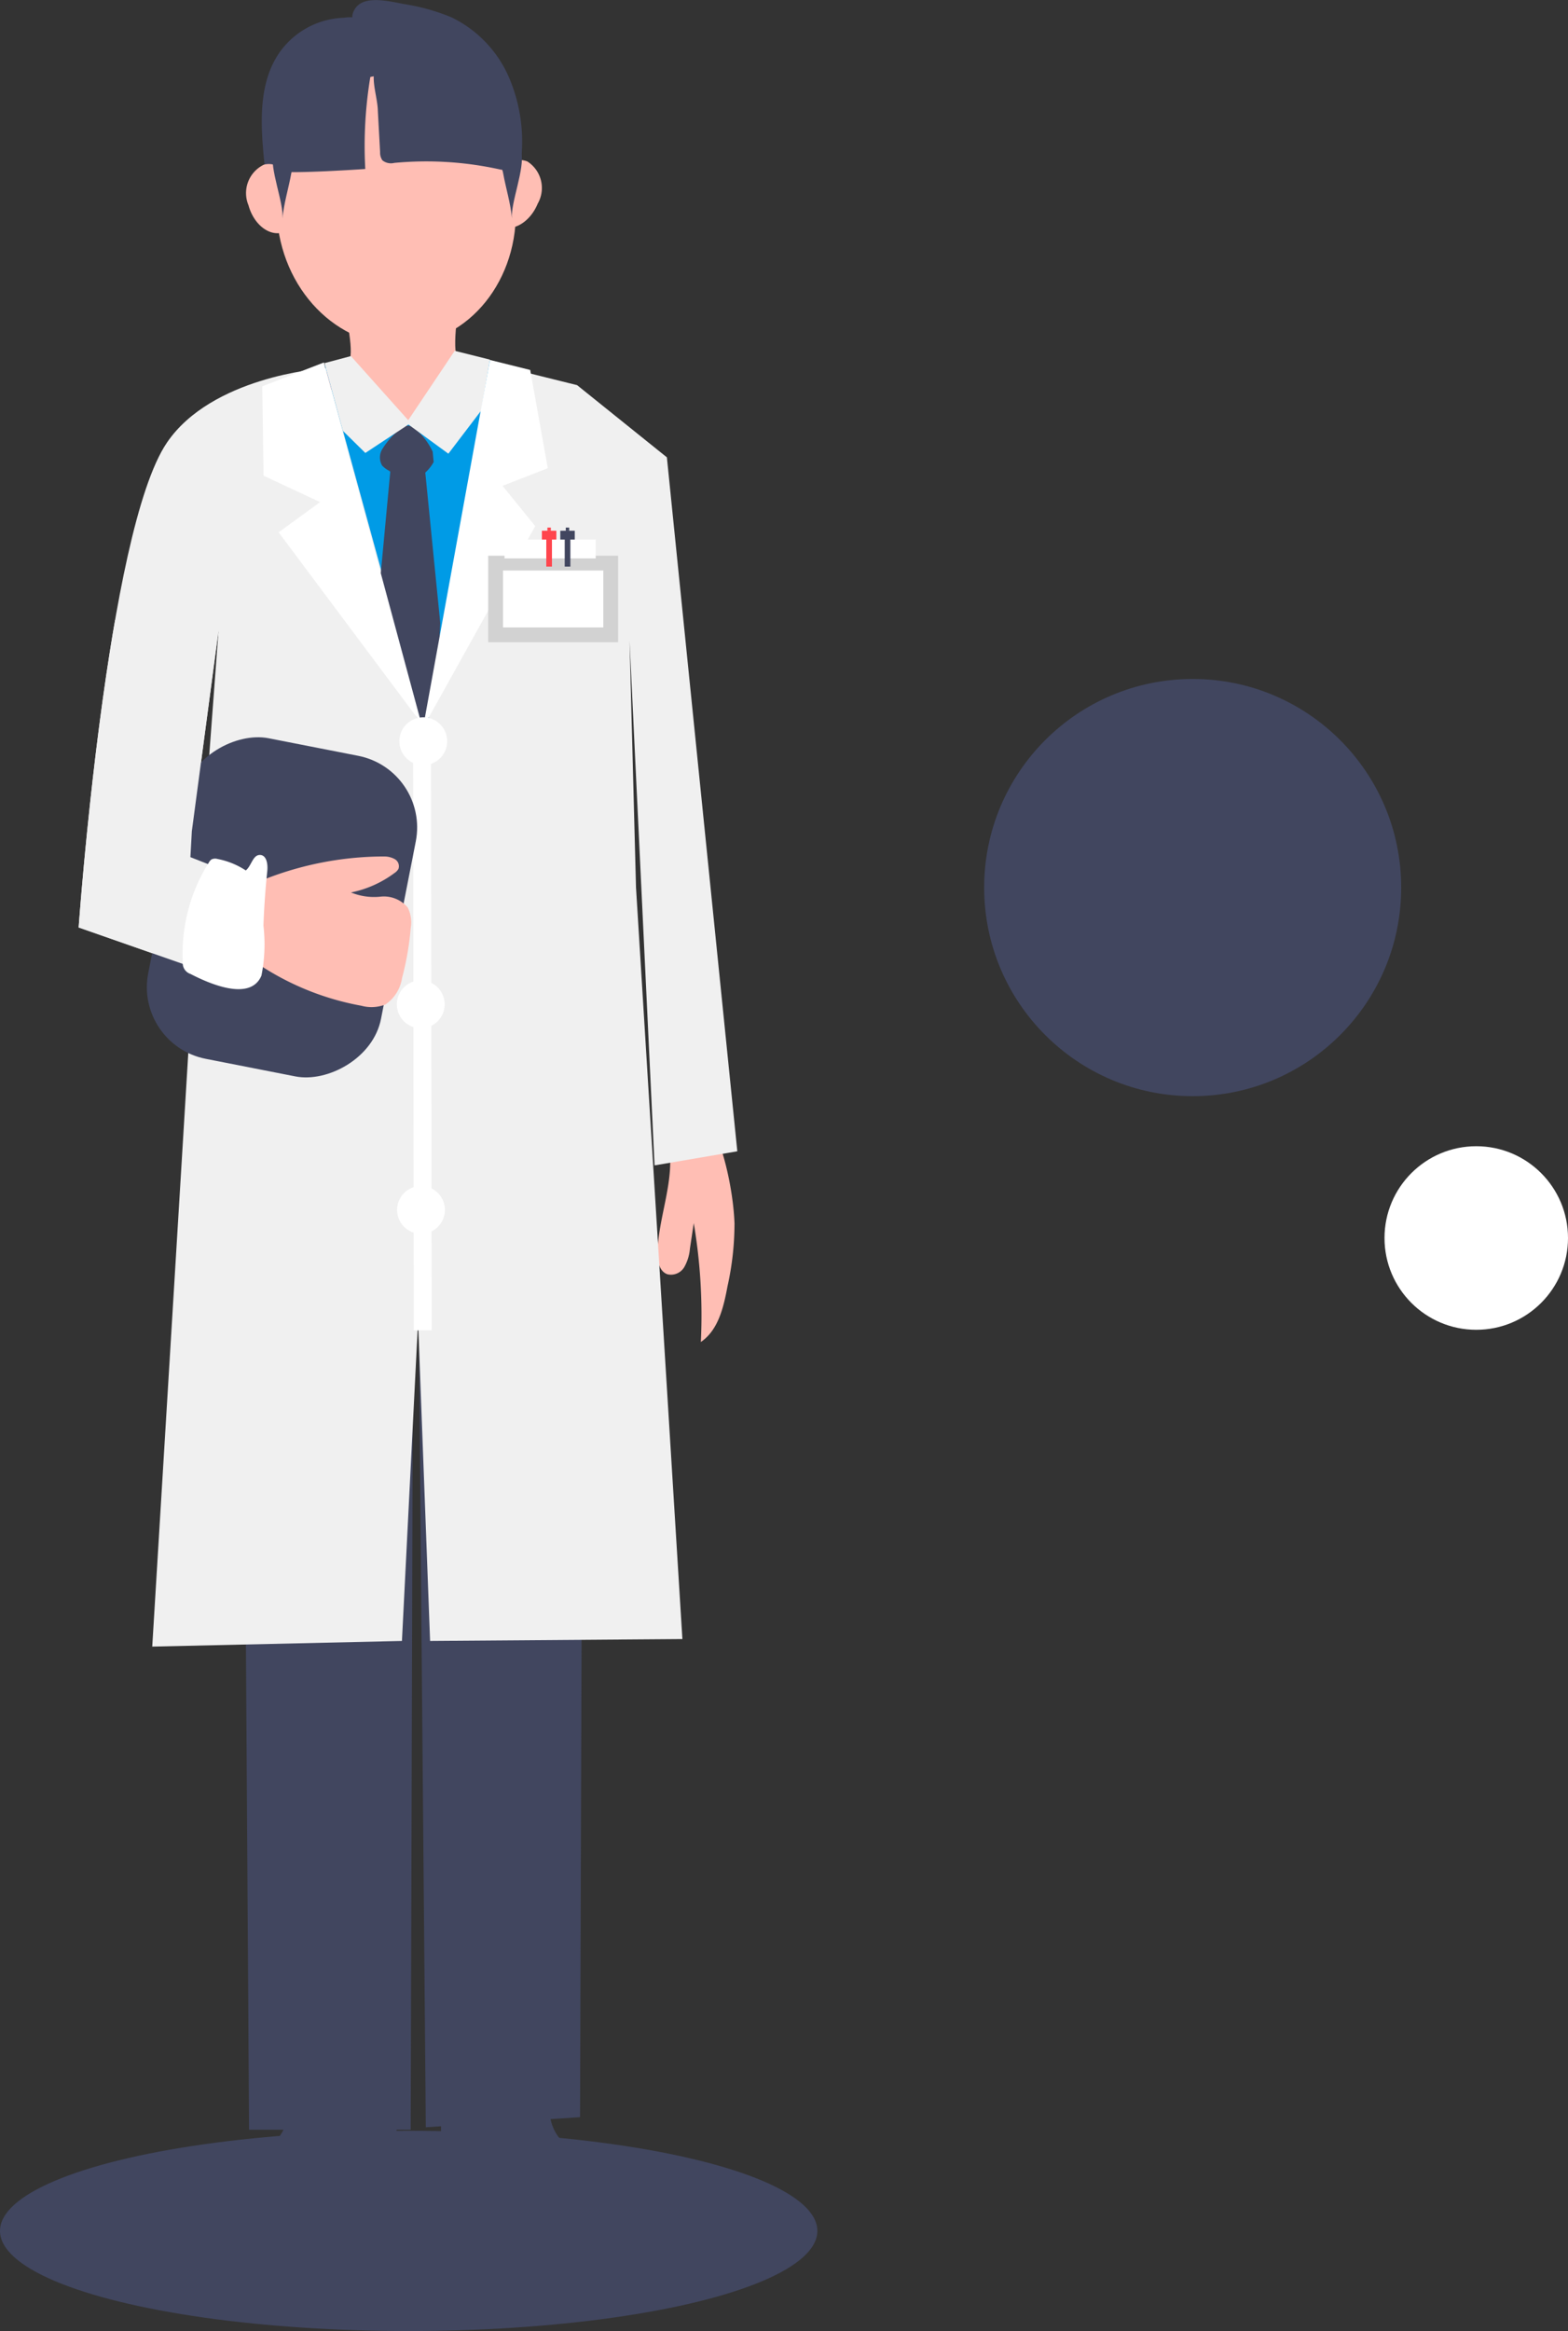 <svg xmlns="http://www.w3.org/2000/svg" xmlns:xlink="http://www.w3.org/1999/xlink" width="94" height="139.688" viewBox="0 0 94 139.688">
  <rect x="0" y="0" width="94" height="139.688" fill="#333333" stroke="none"/>
  <defs>
    <clipPath id="clip-path">
      <rect id="長方形_549" data-name="長方形 549" width="39.486" height="133.473" fill="none"/>
    </clipPath>
  </defs>
  <g id="イラスト" transform="translate(-126.613 -4331.83)">
    <ellipse id="楕円形_120" data-name="楕円形 120" cx="24.5" cy="6" rx="24.5" ry="6" transform="translate(126.613 4459.517)" fill="#41465f"/>
    <circle id="楕円形_118" data-name="楕円形 118" cx="12.5" cy="12.5" r="12.5" transform="translate(185.613 4372.517)" fill="#41465f"/>
    <circle id="楕円形_119" data-name="楕円形 119" cx="5.5" cy="5.5" r="5.5" transform="translate(209.613 4400.517)" fill="#fff"/>
    <g id="グループ_714" data-name="グループ 714" transform="translate(131.328 4331.83)">
      <g id="グループ_636" data-name="グループ 636" transform="translate(0 0)">
        <g id="グループ_635" data-name="グループ 635" clip-path="url(#clip-path)">
          <path id="パス_2657" data-name="パス 2657" d="M77.254,145.023a17.3,17.3,0,0,1-.417,3.7c-.233,1.251-.549,2.633-1.6,3.347a33.02,33.02,0,0,0-.425-7.122l-.229,1.519a2.7,2.7,0,0,1-.34,1.116.925.925,0,0,1-1.006.43c-.5-.169-.621-.82-.6-1.348.07-2,.9-3.936.748-5.927h0c-.064-.819-.8-2.78.014-3.388.669-.5,1.546.243,1.931.768,1.212,1.651,1.864,4.9,1.927,6.911" transform="translate(-37.937 -71.652)" fill="#ffbeb4"/>
          <path id="パス_2658" data-name="パス 2658" d="M30.7,208.289H21.011l-.342-52.8,10.185-1.056Z" transform="translate(-10.795 -80.664)" fill="#41465f"/>
          <path id="パス_2659" data-name="パス 2659" d="M43.073,210.129l-.452-51.883,9.862.15-.164,51.129Z" transform="translate(-22.261 -82.655)" fill="#41465f"/>
          <path id="パス_2660" data-name="パス 2660" d="M25.8,8.075h0a7.269,7.269,0,0,0-1.269,3.812,2.06,2.06,0,0,0-1.046-.558.47.47,0,0,1-.236-.088.428.428,0,0,1-.1-.278c-.235-2.311-.413-4.854.935-6.746A4.916,4.916,0,0,1,27.9,2.186a2.2,2.2,0,0,1,.513-.026c.169.094.117.415.139.606.115.992.666,2.461.257,3.253s-2.4,1.217-3.007,2.056" transform="translate(-12.008 -1.121)" fill="#41465f"/>
          <path id="パス_2661" data-name="パス 2661" d="M34.7,4.965a7.725,7.725,0,0,1,5.829.618,6.609,6.609,0,0,1,3.04,4.466.716.716,0,0,0,.739,0,.914.914,0,0,0,.159-.512,9.77,9.77,0,0,0-.75-4.938,7.162,7.162,0,0,0-3.431-3.561,12.5,12.5,0,0,0-2.874-.8c-1.131-.22-2.721-.6-3.058.63-.121.443.6,4.023.346,4.1" transform="translate(-17.936 0)" fill="#41465f"/>
          <path id="パス_2662" data-name="パス 2662" d="M6.786,81.373,0,79S1.683,55.265,5.29,49.949c2.674-3.94,9.188-4.43,9.188-4.43l8.709-.679L29.881,46.5l5.383,4.327,4.222,41.584-4.96.845-1.5-31.45L33.413,76.6l2.781,45.041-15.125.114-.721-19.174-.967,19.174-14.969.338L7,79.481,7.326,75.4l1.06-14.189L6.786,73.23,6.7,74.786l2.322.915L7.013,81.825Z" transform="translate(0 -23.421)" fill="#f0f0f0"/>
          <path id="パス_2663" data-name="パス 2663" d="M31.1,35.944c.316,2,.837,4.006.416,4.638l-2.107.738,6.11,4.529L39.2,40.792l-1-.263c-.579-.685-.033-3.005-.033-4.48Z" transform="translate(-15.36 -18.774)" fill="#ffbeb4"/>
          <path id="パス_2664" data-name="パス 2664" d="M30.9,45.23l5,3.506,3.487-4.015,1.866.34-4.3,22.225Z" transform="translate(-16.14 -23.359)" fill="#009be6"/>
          <path id="パス_2665" data-name="パス 2665" d="M39.144,16.763c.422,4.46-2.429,8.377-6.367,8.749s-7.473-2.941-7.895-7.4,2.429-8.376,6.367-8.749,7.473,2.941,7.895,7.4" transform="translate(-12.975 -4.875)" fill="#ffbeb4"/>
          <path id="パス_2666" data-name="パス 2666" d="M24.154,22.252a1.889,1.889,0,0,1-.923,2.433c-.814.22-1.721-.511-2.025-1.634a1.888,1.888,0,0,1,.923-2.433c.814-.22,1.721.511,2.025,1.634" transform="translate(-11.024 -10.749)" fill="#ffbeb4"/>
          <path id="パス_2667" data-name="パス 2667" d="M51.462,21.539a1.888,1.888,0,0,0,.618,2.527c.781.319,1.771-.3,2.21-1.373a1.888,1.888,0,0,0-.618-2.527c-.781-.319-1.771.3-2.21,1.373" transform="translate(-26.77 -10.489)" fill="#ffbeb4"/>
          <line id="線_94" data-name="線 94" x2="0.043" y2="35.794" transform="translate(20.585 43.927)" fill="none" stroke="#fff" stroke-miterlimit="10" stroke-width="1.072"/>
          <path id="パス_2668" data-name="パス 2668" d="M42.8,124.426a1.433,1.433,0,1,1-1.433-1.433,1.433,1.433,0,0,1,1.433,1.433" transform="translate(-20.858 -64.242)" fill="#fff"/>
          <path id="パス_2669" data-name="パス 2669" d="M42.834,150.217a1.433,1.433,0,1,1-1.433-1.433,1.433,1.433,0,0,1,1.433,1.433" transform="translate(-20.877 -77.713)" fill="#fff"/>
          <path id="パス_2670" data-name="パス 2670" d="M30.327,14.242s-3.364.233-4.847.182c-.12,0-.269-.026-.307-.14a.3.3,0,0,1,.008-.161q.306-1.272.611-2.543a2.046,2.046,0,0,1,.261-.7,2.041,2.041,0,0,1,.42-.411L27.56,9.6c1.119-.9,3.228-2.811,3.073-.894a25.348,25.348,0,0,0-.306,5.539" transform="translate(-13.144 -4.115)" fill="#41465f"/>
          <path id="パス_2671" data-name="パス 2671" d="M37.271,10.511q.069,1.27.139,2.539a.8.8,0,0,0,.139.494.822.822,0,0,0,.712.153,20.456,20.456,0,0,1,6.333.392c.114.025.254.044.329-.045a.326.326,0,0,0,.056-.181l.05-.483A2.433,2.433,0,0,0,45,12.442a2.435,2.435,0,0,0-.293-.581l-.776-1.246a7.337,7.337,0,0,0-.867-1.2,5.326,5.326,0,0,0-1.529-1.064A5.606,5.606,0,0,0,37.7,7.671a.886.886,0,0,0-.674.863c-.011.638.212,1.327.247,1.977" transform="translate(-19.338 -3.935)" fill="#41465f"/>
          <path id="パス_2672" data-name="パス 2672" d="M20.9,264.5a2.7,2.7,0,0,1-.718,1.934,9.97,9.97,0,0,1-2.694,1.536c-.911.5-1.754,1.506-1.422,2.492a1.882,1.882,0,0,0,1.594,1.14,5.253,5.253,0,0,0,2.034-.281,43.112,43.112,0,0,0,7.529-2.522,23.215,23.215,0,0,0,.163-4.079c-1.765-.053-3.532-.1-5.293-.225Z" transform="translate(-8.354 -138.151)" fill="#41465f"/>
          <path id="パス_2673" data-name="パス 2673" d="M51.96,264.5a2.7,2.7,0,0,0,.718,1.934,9.97,9.97,0,0,0,2.694,1.536c.911.5,1.754,1.506,1.422,2.492A1.882,1.882,0,0,1,55.2,271.6a5.253,5.253,0,0,1-2.034-.281,43.112,43.112,0,0,1-7.529-2.522,23.215,23.215,0,0,1-.163-4.079c1.765-.053,3.532-.1,5.293-.225Z" transform="translate(-23.723 -138.151)" fill="#41465f"/>
          <path id="パス_2674" data-name="パス 2674" d="M38.149,58.888l-.882,9.433v1.322l3,4.819.744-3.409.132-3.085-.926-9.3Z" transform="translate(-19.466 -30.644)" fill="#41465f"/>
          <path id="パス_2675" data-name="パス 2675" d="M40.969,54.949a4.013,4.013,0,0,0-1.024-1.343.848.848,0,0,0-.35-.2c-.31-.071-.6.172-.821.4a4.584,4.584,0,0,0-.787.934.958.958,0,0,0-.049,1.042,1.418,1.418,0,0,0,.371.286,3.4,3.4,0,0,1,.724.624.324.324,0,0,0,.112.1.3.3,0,0,0,.163.006,2.432,2.432,0,0,0,1.721-1.227Z" transform="translate(-19.746 -27.886)" fill="#41465f"/>
          <path id="パス_2676" data-name="パス 2676" d="M36.021,48.682l-3.588-4.011-1.583.422,1.108,4.063L33.3,50.476Z" transform="translate(-16.113 -23.333)" fill="#f0f0f0"/>
          <path id="パス_2677" data-name="パス 2677" d="M41.123,48.336l2.9-4.327,2.111.528-.528,3.06-1.963,2.577Z" transform="translate(-21.479 -22.987)" fill="#f0f0f0"/>
          <path id="パス_2678" data-name="パス 2678" d="M32.579,67.094,26.741,45.471,23.047,46.9l.075,5.354,3.393,1.584L24.027,55.65Z" transform="translate(-12.038 -23.75)" fill="#fff"/>
          <path id="パス_2679" data-name="パス 2679" d="M43.222,67.193l4.011-22.038,2.413.6L50.7,51.64,47.987,52.7l1.96,2.413Z" transform="translate(-22.576 -23.585)" fill="#fff"/>
          <rect id="長方形_539" data-name="長方形 539" width="6.9" height="4.299" transform="translate(24.996 33.744)" fill="#fff"/>
          <rect id="長方形_540" data-name="長方形 540" width="6.9" height="4.299" transform="translate(24.996 33.744)" fill="none" stroke="#d2d2d2" stroke-miterlimit="10" stroke-width="0.887"/>
          <rect id="長方形_541" data-name="長方形 541" width="5.464" height="1.131" transform="translate(25.531 32.331)" fill="#fff"/>
          <rect id="長方形_542" data-name="長方形 542" width="0.339" height="1.772" transform="translate(29.139 32.18)" fill="#41465f"/>
          <rect id="長方形_543" data-name="長方形 543" width="0.339" height="1.772" transform="translate(28.035 32.18)" fill="#ff454d"/>
          <rect id="長方形_544" data-name="長方形 544" width="0.867" height="0.528" transform="translate(27.771 31.804)" fill="#ff454d"/>
          <rect id="長方形_545" data-name="長方形 545" width="0.867" height="0.528" transform="translate(28.875 31.804)" fill="#41465f"/>
          <rect id="長方形_546" data-name="長方形 546" width="0.207" height="0.189" transform="translate(29.203 31.615)" fill="#41465f"/>
          <rect id="長方形_547" data-name="長方形 547" width="0.207" height="0.189" transform="translate(28.101 31.615)" fill="#ff454d"/>
          <path id="パス_2680" data-name="パス 2680" d="M43.118,91.419a1.433,1.433,0,1,1-1.433-1.433,1.433,1.433,0,0,1,1.433,1.433" transform="translate(-21.025 -47.001)" fill="#fff"/>
          <rect id="長方形_548" data-name="長方形 548" width="19.577" height="14.221" rx="4.374" transform="translate(3.33 62.609) rotate(-78.908)" fill="#41465f"/>
          <path id="パス_2681" data-name="パス 2681" d="M8.386,78.408l-1.6,12.023L6.7,91.987l2.322.915L7.012,99.026l-.226-.452L0,96.2s.706-9.964,2.185-18.426" transform="translate(0 -40.622)" fill="#f0f0f0"/>
          <path id="パス_2682" data-name="パス 2682" d="M28.773,107.426a1.3,1.3,0,0,1,.643.162.491.491,0,0,1,.216.578.682.682,0,0,1-.231.246,6.523,6.523,0,0,1-2.616,1.17,3.645,3.645,0,0,0,1.784.25,1.869,1.869,0,0,1,1.619.654,1.986,1.986,0,0,1,.178,1.224,16.97,16.97,0,0,1-.52,3,2.333,2.333,0,0,1-1,1.588,2.309,2.309,0,0,1-1.437.073,16.4,16.4,0,0,1-6.895-3c-.74-.554-.518-2.654-.146-3.382.318-.621.1-.729.725-.988a19.654,19.654,0,0,1,7.678-1.576" transform="translate(-10.459 -56.102)" fill="#ffbeb4"/>
          <path id="パス_2683" data-name="パス 2683" d="M18.119,108.2c.041-.392-.037-.939-.43-.953-.441-.016-.515.652-.859.928a4.7,4.7,0,0,0-1.692-.687.513.513,0,0,0-.356.022.522.522,0,0,0-.162.182,10.247,10.247,0,0,0-1.567,5.965.681.681,0,0,0,.463.721c1.029.532,3.578,1.7,4.252.1a9.591,9.591,0,0,0,.12-3q.06-1.645.232-3.283" transform="translate(-6.81 -56.014)" fill="#fff"/>
          <path id="パス_2684" data-name="パス 2684" d="M24.929,22.862c.075-.885.372-1.835.528-2.709.094-.527.509-.94.422-1.443-.412.32-1.418-.269-1.513.176-.217,1.017.643,3.02.563,3.975" transform="translate(-12.709 -9.773)" fill="#41465f"/>
          <path id="パス_2685" data-name="パス 2685" d="M53.328,22.862c-.075-.885-.372-1.835-.528-2.709-.094-.527-.509-.94-.422-1.443.412.32,1.418-.269,1.513.176.217,1.017-.643,3.02-.563,3.975" transform="translate(-27.352 -9.773)" fill="#41465f"/>
        </g>
      </g>
    </g>
  </g>
</svg>
